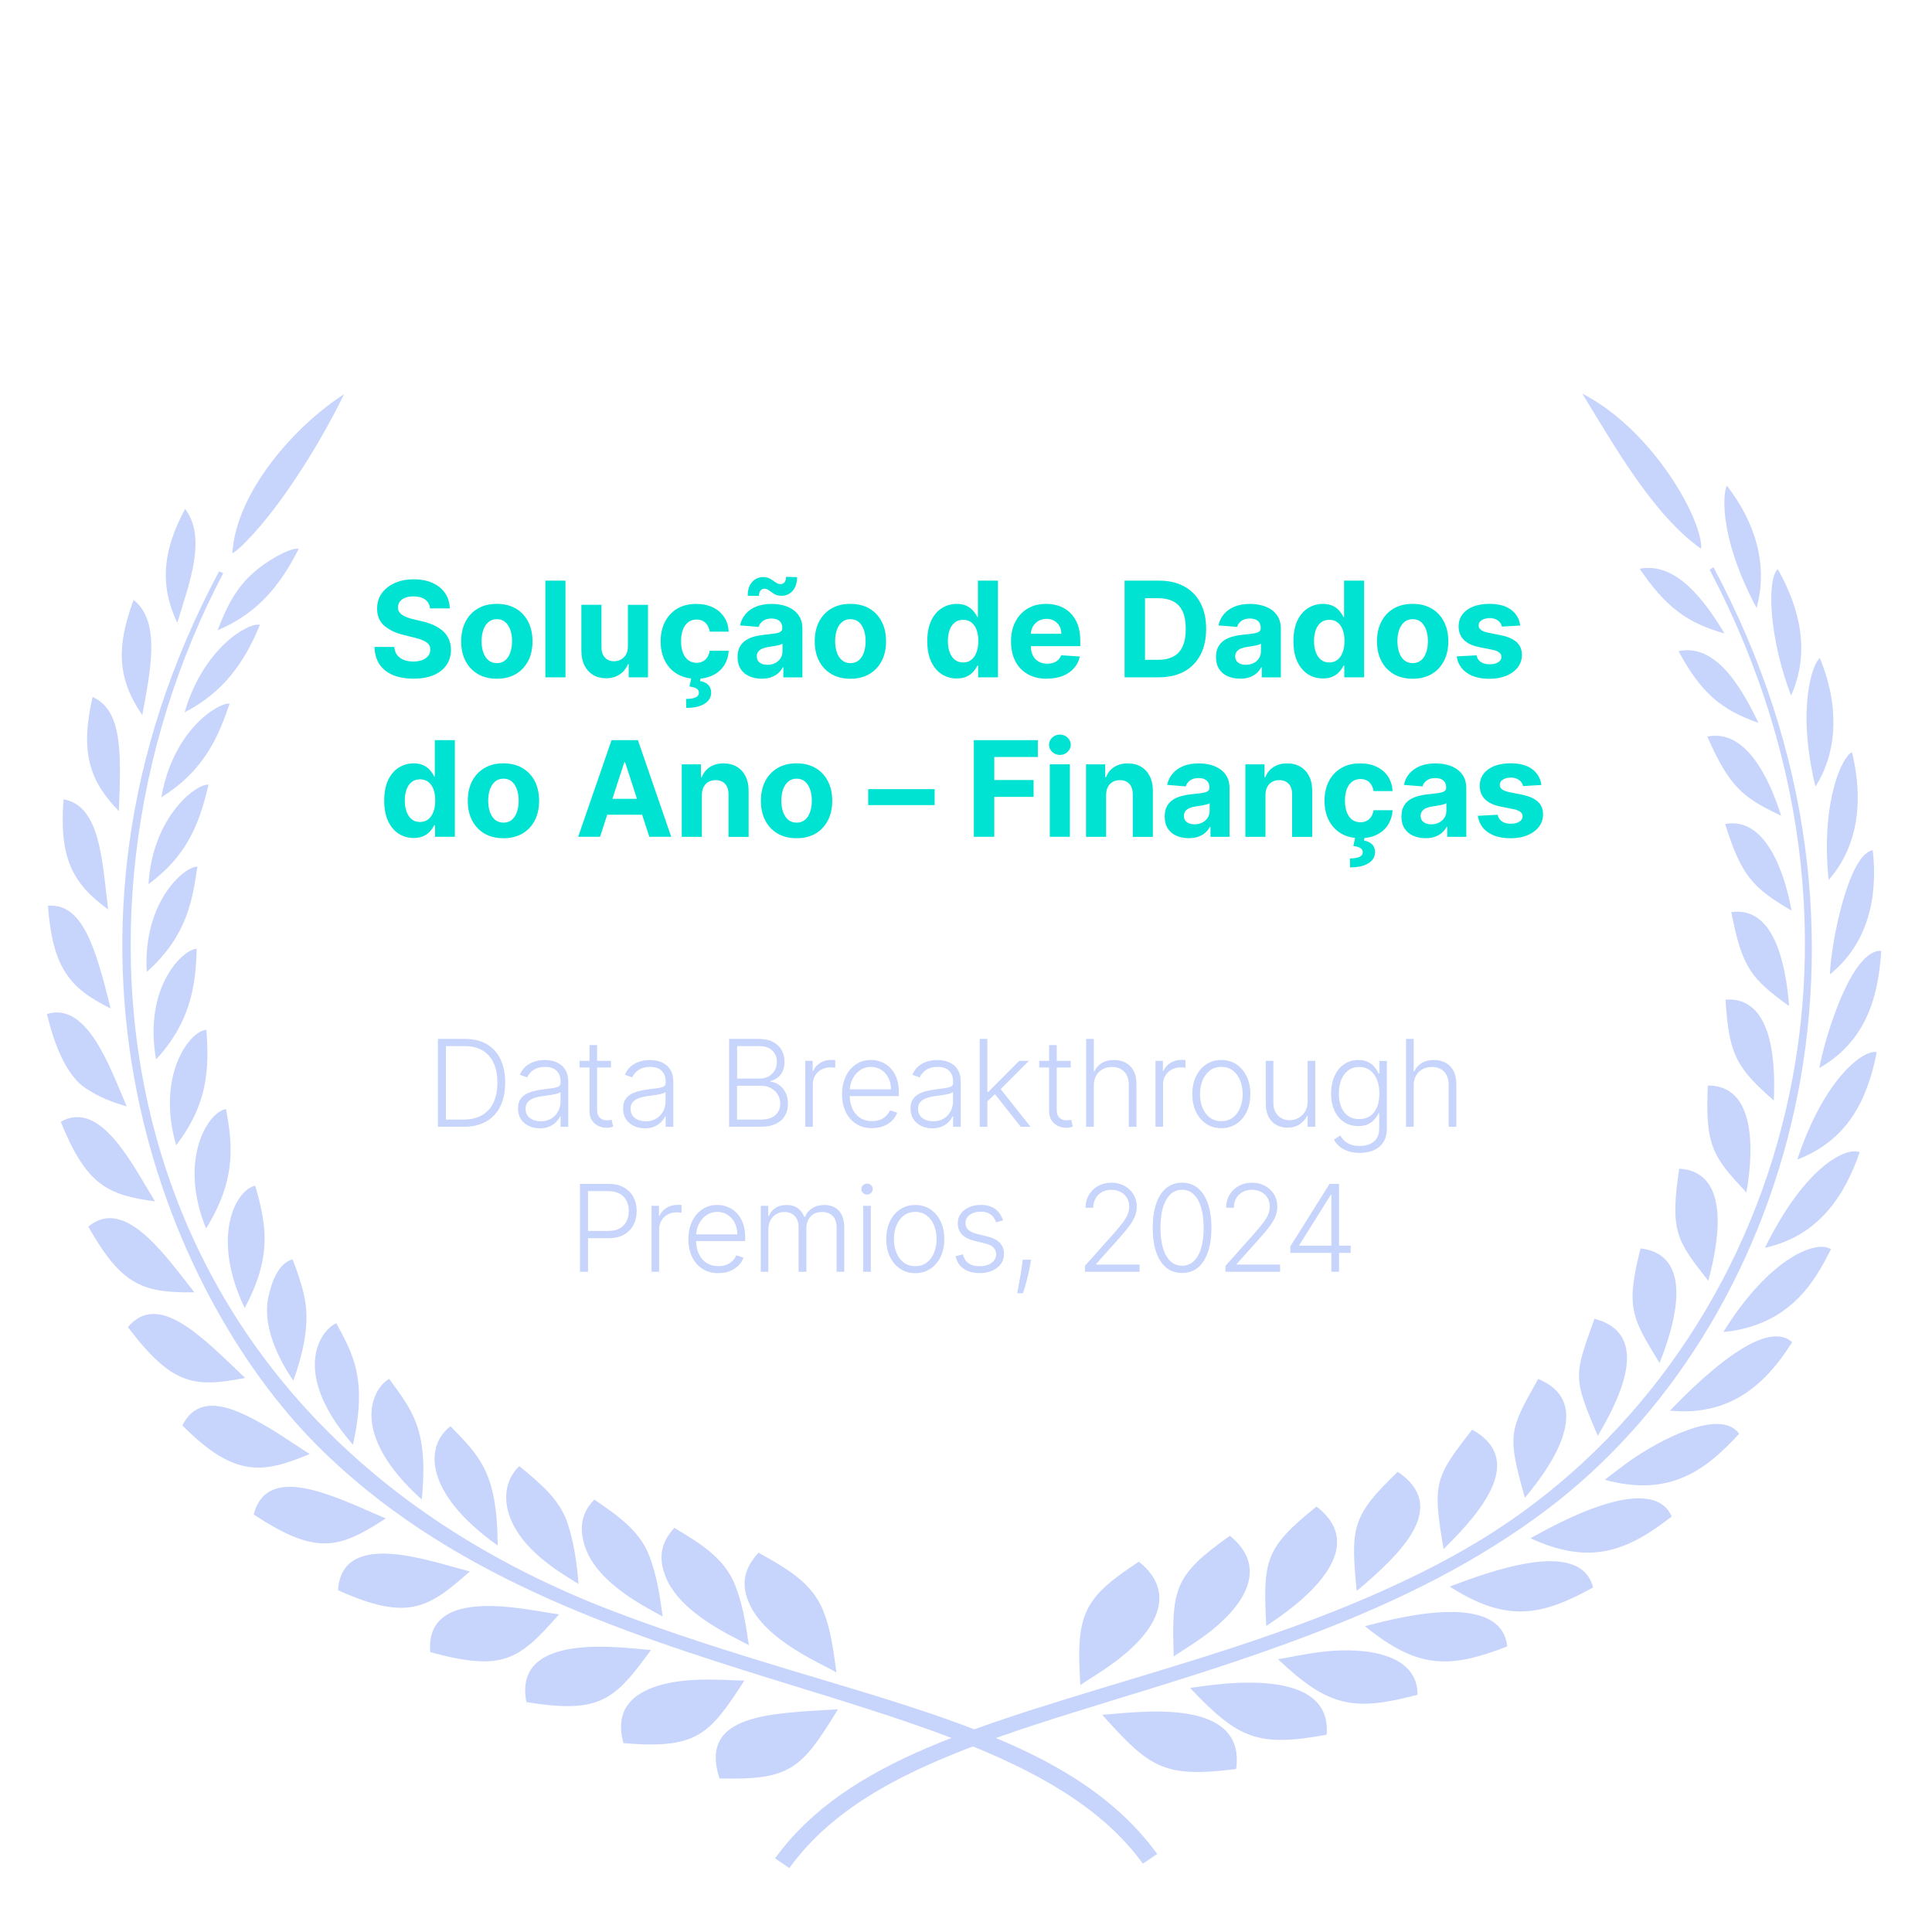 <?xml version="1.0" encoding="UTF-8"?>
<svg id="PTBR" xmlns="http://www.w3.org/2000/svg" viewBox="0 0 500 500">
  <defs>
    <style>
      .cls-1 {
        fill: #00e3d3;
      }

      .cls-2 {
        fill: #c7d4fc;
      }
    </style>
  </defs>
  <path class="cls-2" d="M159.12,417.14C27.38,367.07,10.64,237.88,57.78,148.33l-1.09-.45c-51.12,95.86-14.4,186.28,25.34,226.15,66.26,66.59,178.43,59.28,213.74,108.29l3.71-2.52c-25.37-34.83-78.78-39.3-140.37-62.66"/>
  <path class="cls-2" d="M216.48,432.84c-.9-6.51-1.54-11.23-3.41-15.93-2.83-7.1-8.99-10.79-16.78-15.07-3.39,3.79-4.69,7.56-2.55,12.76,4.12,10.06,19.64,16.27,22.75,18.24"/>
  <path class="cls-2" d="M183.17,419.82c4.52,3,8.99,4.99,10.64,5.98-.91-6.31-1.75-11.05-3.6-15.64-2.73-6.81-8.54-10.48-15.7-14.75-3.26,3.57-4.28,7.44-2.29,12.54,1.87,4.86,6.43,8.87,10.95,11.87"/>
  <path class="cls-2" d="M161.33,412.21c4.19,3.06,8.42,5.12,10.15,6.15-.76-6.14-1.66-10.92-3.35-15.46-2.45-6.6-7.87-10.4-14.32-14.81-3.24,3.31-4.08,7.22-2.37,12.31,1.59,4.72,5.7,8.78,9.9,11.81"/>
  <path class="cls-2" d="M140.21,403.39c3.79,3.17,7.73,5.41,9.51,6.54-.24-2.97-.55-5.7-.99-8.22-.45-2.51-1.01-4.88-1.72-7.14-2.03-6.43-6.96-10.47-12.6-15.12-4.91,4.42-5.71,14.34,5.81,23.95"/>
  <path class="cls-2" d="M128.8,399.98c-.1-19.1-4.78-23.14-12.21-30.87-6.51,4.9-7.2,17.05,12.21,30.87"/>
  <path class="cls-2" d="M109.16,388.08c1.74-18.06-2.32-22.83-8.45-31.24-4.62,2.71-10.31,14.39,8.45,31.24"/>
  <path class="cls-2" d="M91.34,373.89c3.84-17.21-.1-23.55-4.3-31.44-4.08,1.74-12.03,12.7,4.3,31.44"/>
  <path class="cls-2" d="M70.01,345.23c1.13,4.13,3.61,8.89,5.92,12.06,5.48-15.35,3.05-21.57,1.33-27.1-.64-1.98-1.14-3.16-1.54-4.28-3.83,1.03-5.59,6.31-6.36,10.23-.34,1.93-.32,3.99-.03,6.05.17,1.02.4,2.03.68,3.04"/>
  <path class="cls-2" d="M63.33,338.52c6.89-12.96,5.86-20.91,2.71-31.66-4.83.97-11.68,12.89-2.71,31.66"/>
  <path class="cls-2" d="M53.33,317.92c8.15-13.07,6.69-22.4,5.18-30.89-4.55.58-12.51,12.98-5.18,30.89"/>
  <path class="cls-2" d="M45.59,296.39c8.24-10.74,8.57-19.87,7.82-29.86-4.32.22-13.05,11.8-7.82,29.86"/>
  <path class="cls-2" d="M50.89,245.55c-3.11-.07-13.88,9.41-10.5,28.63,8.56-9.22,10.33-18.58,10.5-28.63"/>
  <path class="cls-2" d="M37.98,251.55c10.72-9.61,11.82-18.99,13.11-27.24-3.08-.28-14.17,8.84-13.11,27.24"/>
  <path class="cls-2" d="M53.96,203.08c-2.96-.44-14.51,8.15-15.52,25.74,9.7-7.21,13.05-15.07,15.52-25.74"/>
  <path class="cls-2" d="M59.42,182.12c-2.6-.49-14.62,6.6-17.65,24.19,11.32-7,14.88-16.11,17.65-24.19"/>
  <path class="cls-2" d="M67.27,161.69c-3.14-.65-14.78,6.26-19.48,22.65,10.04-5.17,15.49-12.91,19.48-22.65"/>
  <path class="cls-2" d="M77.31,142.03c-.54-.11-1.38.04-2.39.4-1.01.36-2.19.93-3.43,1.63-9.02,5.16-11.91,10.78-15.21,19.08,10.49-4.48,16.24-11.64,21.03-21.11"/>
  <path class="cls-2" d="M65.78,137.93c8.76-9.7,17.9-24.84,23.26-35.91-12.79,8.26-27.93,25.29-28.91,41.18.58-.29,1.38-.96,2.37-1.87.97-.92,2.09-2.09,3.28-3.4"/>
  <path class="cls-2" d="M186.2,460.25c18.48.52,21.31-2.59,30.66-17.89-17.44,1.07-36.11,1.15-30.66,17.89"/>
  <path class="cls-2" d="M192.64,434.93c-2.83.09-13.09-1.1-21.15,1-8.17,2.15-12.47,6.84-10.13,15.2,18.95,1.54,22.13-2,31.28-16.2"/>
  <path class="cls-2" d="M168.48,427c-5.41-.17-36.04-5.56-32.24,13.51,19.08,3.05,22.7-.42,32.24-13.51"/>
  <path class="cls-2" d="M144.66,417.81c-3.3-.42-13.49-2.65-20.74-2.09-7.9.48-13.24,3.71-12.57,11.85,18.8,5.1,22.88,2.11,33.31-9.75"/>
  <path class="cls-2" d="M121.59,406.68c-9.69-2.36-33.03-11.33-34.12,4.86,18.03,8.13,23.4,4.7,34.12-4.86"/>
  <path class="cls-2" d="M99.83,392.98c-12.38-5.25-30.57-14.9-34.17-1.04,16.4,10.89,22.3,8.71,34.17,1.04"/>
  <path class="cls-2" d="M80.17,376.3c-1-.64-2.43-1.52-4.03-2.62-.81-.54-1.68-1.11-2.61-1.69-.93-.58-1.86-1.22-2.85-1.82-8.8-5.28-18.77-10.57-23.49-1.27,13.7,13.79,20.95,12.36,32.97,7.4"/>
  <path class="cls-2" d="M63.45,356.61c-10.97-10.39-22.4-22.64-30.35-13.15,11.41,15.02,17.01,15.74,30.35,13.15"/>
  <path class="cls-2" d="M50.29,334.45c-7.69-9.79-18.13-24.9-27.43-16.98,8.63,15.17,13.98,17.15,27.43,16.98"/>
  <path class="cls-2" d="M40.11,310.91c-6.11-9.99-14.16-26.38-24.38-20.6,6.61,16.42,12.17,18.98,24.38,20.6"/>
  <path class="cls-2" d="M18.75,278.32c.52.69,1.05,1.33,1.63,1.88.58.56,1.18,1.04,1.8,1.45,3.69,2.39,6.45,3.43,10.6,4.68-4.39-10.24-10.21-27.14-20.63-23.9,1.02,4.12,1.98,7.33,3.76,11.16.82,1.75,1.8,3.36,2.83,4.74"/>
  <path class="cls-2" d="M28.64,261c-3.97-16.02-7.3-27.25-16.23-26.6,1.22,16.03,5.49,21.28,16.23,26.6"/>
  <path class="cls-2" d="M27.99,235.37c-1.54-12.39-1.96-26.87-11.55-28.5-1.09,14.88,2.01,21.56,11.55,28.5"/>
  <path class="cls-2" d="M30.77,209.92c.5-14.23,1.18-26.01-6.81-29.55-3.32,14.52-.68,21.88,6.81,29.55"/>
  <path class="cls-2" d="M36.82,185.07c2.24-12,4.74-24.3-2.25-29.82-4.37,11.93-4.42,20.06,2.25,29.82"/>
  <path class="cls-2" d="M45.88,161.18c3.23-10.59,7.63-22.05,2.03-29.47-5.42,10.06-6.94,19.18-2.03,29.47"/>
  <path class="cls-2" d="M341.21,422.26c21.19-8.22,41.11-17.99,59.19-31.63,61.95-46.8,94.41-147.85,43.03-243.85l-.97.67c53.35,101.72,14.51,208.65-62.76,253.16-12.94,7.47-26.46,13.4-39.76,18.45-13.31,5.05-26.45,9.21-38.94,13.03-47.1,14.37-81.64,23.1-100.43,48.85l3.71,2.52c23.54-32.62,77.39-38.16,136.94-61.21"/>
  <path class="cls-2" d="M285.23,443.77c12.29,13.66,15.75,16.43,34.68,14.05,2.76-19.58-27.84-14.29-34.68-14.05"/>
  <path class="cls-2" d="M308,436.84c12.58,13.32,17.64,15.31,35.32,12.11,1.72-19.23-32.7-12.32-35.32-12.11"/>
  <path class="cls-2" d="M342.84,427.41c-5.35.6-10.04,1.7-12.08,2,13.1,12.45,19.67,13.54,36.09,9.19.09-10.47-13.12-12.36-24.01-11.19"/>
  <path class="cls-2" d="M353.26,420.86c13.89,11.31,22.05,10.91,36.8,5.24-1.61-15.57-32.59-6.24-36.8-5.24"/>
  <path class="cls-2" d="M375.18,410.6c14.99,9.62,24.05,7.42,37.11.24-3.26-12.96-26.77-4.11-37.11-.24"/>
  <path class="cls-2" d="M396.08,398.1c15.61,7.17,25.14,3.26,36.57-5.64-5.44-12.16-31.46,2.84-36.57,5.64"/>
  <path class="cls-2" d="M421.83,378.05c-.9.64-1.75,1.28-2.54,1.89-1.6,1.19-2.96,2.24-3.97,3.03,16.52,4.48,25.79-2.1,34.76-11.91-4.87-6.88-20.97,1.89-28.26,6.99"/>
  <path class="cls-2" d="M432.17,365.07c15.02,1.46,24.37-6.11,31.63-17.71-7.3-6.69-24.75,10.59-31.63,17.71"/>
  <path class="cls-2" d="M446,344.73c17.88-1.74,24.08-14.07,27.85-21.42-3.79-2.56-16.03,2.3-27.85,21.42"/>
  <path class="cls-2" d="M456.76,322.93c14.7-3.24,21.03-14.66,24.52-24.73-3.04-1.4-13.68,2.8-24.52,24.73"/>
  <path class="cls-2" d="M465.13,300.1c13.01-5.03,18.1-15.3,20.57-27.8-3.09-.79-13.36,6.16-20.57,27.8"/>
  <path class="cls-2" d="M470.83,276.41c11.48-6.59,15.22-17.23,16.03-30.33-7.58-.44-14.43,21.75-16.03,30.33"/>
  <path class="cls-2" d="M473.57,252.16c9.71-7.79,12.5-19.69,11.1-32.11-6.14.88-10.74,23.34-11.1,32.11"/>
  <path class="cls-2" d="M473.24,227.73c6.5-7.32,9.61-18.44,6.05-33.07-2.25.81-8.14,12.17-6.05,33.07"/>
  <path class="cls-2" d="M470.98,170.34c-1.77,1.09-6.1,12.71-1.15,33.22,4.93-7.57,6.88-19.39,1.15-33.22"/>
  <path class="cls-2" d="M463.53,180c4.94-11.04,2.45-22.24-3.44-32.71-2.91,2.73-2.24,17.94,3.44,32.71"/>
  <path class="cls-2" d="M454.6,157.36c3.09-11.36-.44-22.27-7.69-31.67-.79,1.12-2.62,12.24,7.69,31.67"/>
  <path class="cls-2" d="M440.26,142.04c.49-7.26-12.34-30.71-30.78-40.18,8.2,13.31,18.31,31.38,30.78,40.18"/>
  <path class="cls-2" d="M289.76,429.17c9.79-7.66,14.76-17.19,4.97-25.01-11.28,7.49-15.31,11.42-15.43,23.46-.03,2.55.12,5.3.28,8.49,1.42-1.1,5.82-3.53,10.19-6.94"/>
  <path class="cls-2" d="M313.67,421.85c9.42-7.58,14.01-16.82,4.61-24.39-14.23,10.19-15.12,13.32-14.51,31.21,1.51-1.11,5.75-3.5,9.91-6.82"/>
  <path class="cls-2" d="M340.7,389.9c-13.3,10.75-13.84,13.66-13,30.9,1.84-1.39,29.75-18.11,13-30.9"/>
  <path class="cls-2" d="M351.11,411.75c11.75-9.92,23.97-21.82,10.63-30.85-12.07,11.57-12.17,14.55-10.63,30.85"/>
  <path class="cls-2" d="M373.6,400.88c10.7-10.45,20.88-23.36,7.4-30.88-9.72,12.44-10.32,13.79-7.4,30.88"/>
  <path class="cls-2" d="M394.64,387.63c9.32-11.11,16.84-25.2,3.45-30.76-7.62,13.47-8.04,14.42-3.45,30.76"/>
  <path class="cls-2" d="M413.51,371.59c7.26-12.19,12.9-26.66-.86-30.3-5.3,14.83-5.67,15,.86,30.3"/>
  <path class="cls-2" d="M424.59,323.08c-3.99,15.45-2.16,18.06,4.9,29.67,4.95-12.37,8.25-28.07-4.9-29.67"/>
  <path class="cls-2" d="M442.11,331.47c3.29-12.2,5.14-28.26-7.53-29.02-2.42,16.22-.71,18.55,7.53,29.02"/>
  <path class="cls-2" d="M451.97,308.62c2.09-11.83,2.09-27.78-9.98-27.68-.73,15.89,1.43,18.51,9.98,27.68"/>
  <path class="cls-2" d="M459.06,284.82c.55-11.6-.92-26.99-12.49-26.11.86,14.64,3.1,17.77,12.49,26.11"/>
  <path class="cls-2" d="M448.06,236.05c2.83,14.52,5.18,17.24,14.97,24.32-.92-11.14-3.93-25.86-14.97-24.32"/>
  <path class="cls-2" d="M446.47,213.25c4.21,13.48,7.21,16.56,17.18,22.41-1.86-10.26-6.87-24.34-17.18-22.41"/>
  <path class="cls-2" d="M441.85,190.64c5.69,12.89,9.1,15.78,19.1,20.46-3.01-9.63-9.17-22.59-19.1-20.46"/>
  <path class="cls-2" d="M434.4,168.52c5.86,10.83,10.91,15.08,20.69,18.57-4.33-9.01-10.92-20.66-20.69-18.57"/>
  <path class="cls-2" d="M424.35,147.19c6.62,9.79,12.22,14.03,21.95,16.75-5.15-8.57-12.51-18.56-21.95-16.75"/>
  <g>
    <path class="cls-1" d="M111.3,157.47c-.1-.99-.52-1.75-1.26-2.3-.74-.55-1.75-.82-3.02-.82-.86,0-1.59.12-2.19.36-.59.24-1.05.57-1.36,1-.31.42-.47.9-.47,1.44-.02.45.08.84.29,1.17.21.33.49.62.86.86.37.24.79.45,1.27.62.48.18.99.32,1.54.45l2.25.54c1.09.24,2.09.57,3,.98s1.7.91,2.37,1.5c.67.59,1.19,1.29,1.56,2.1.37.81.56,1.73.57,2.77,0,1.53-.4,2.86-1.17,3.98-.77,1.12-1.88,1.99-3.32,2.6-1.45.62-3.19.92-5.22.92s-3.78-.31-5.27-.93c-1.5-.62-2.66-1.54-3.49-2.75-.83-1.22-1.27-2.73-1.31-4.53h5.12c.06.84.3,1.54.73,2.09.43.56,1,.98,1.72,1.26.72.28,1.54.42,2.45.42s1.68-.13,2.34-.39c.66-.26,1.18-.62,1.54-1.09.37-.46.55-1,.55-1.6,0-.56-.17-1.03-.49-1.42-.33-.38-.81-.71-1.44-.98s-1.4-.51-2.31-.73l-2.72-.68c-2.11-.51-3.77-1.32-5-2.41s-1.83-2.56-1.82-4.41c0-1.51.4-2.84,1.22-3.97s1.94-2.02,3.38-2.65c1.43-.64,3.06-.95,4.89-.95s3.48.32,4.87.95c1.39.63,2.47,1.52,3.24,2.65s1.17,2.44,1.2,3.93h-5.07Z"/>
    <path class="cls-1" d="M128.58,175.66c-1.9,0-3.54-.41-4.92-1.22-1.38-.81-2.44-1.94-3.19-3.4-.75-1.45-1.12-3.14-1.12-5.06s.37-3.63,1.12-5.09c.75-1.45,1.81-2.59,3.19-3.4,1.38-.81,3.02-1.21,4.92-1.21s3.54.41,4.92,1.21c1.38.81,2.44,1.94,3.19,3.4.75,1.45,1.12,3.15,1.12,5.09s-.37,3.61-1.12,5.06c-.75,1.45-1.81,2.59-3.19,3.4-1.38.81-3.02,1.22-4.92,1.22ZM128.6,171.62c.86,0,1.58-.25,2.16-.74.58-.49,1.02-1.17,1.31-2.02.3-.86.45-1.83.45-2.92s-.15-2.06-.45-2.92c-.3-.85-.74-1.53-1.31-2.03s-1.3-.75-2.16-.75-1.6.25-2.19.75c-.59.5-1.03,1.17-1.33,2.03-.3.86-.45,1.83-.45,2.92s.15,2.06.45,2.92c.3.85.74,1.53,1.33,2.02.59.49,1.32.74,2.19.74Z"/>
    <path class="cls-1" d="M146.34,150.27v25.02h-5.2v-25.02h5.2Z"/>
    <path class="cls-1" d="M162.5,167.3v-10.77h5.2v18.76h-5v-3.41h-.2c-.42,1.1-1.13,1.98-2.11,2.65-.98.67-2.18,1-3.58,1-1.25,0-2.36-.29-3.31-.86-.95-.57-1.7-1.38-2.23-2.43-.53-1.05-.8-2.31-.81-3.77v-11.95h5.2v11.02c0,1.11.3,1.98.89,2.63.59.64,1.37.96,2.36.96.63,0,1.21-.14,1.76-.43.54-.29.99-.72,1.33-1.29.34-.57.5-1.27.49-2.11Z"/>
    <path class="cls-1" d="M180.21,175.66c-1.92,0-3.57-.41-4.95-1.23-1.38-.82-2.44-1.96-3.18-3.41-.74-1.46-1.11-3.13-1.11-5.03s.37-3.61,1.12-5.06c.75-1.45,1.81-2.59,3.18-3.41,1.38-.82,3.01-1.23,4.91-1.23,1.64,0,3.07.3,4.3.89s2.2,1.43,2.92,2.5c.72,1.08,1.11,2.34,1.18,3.79h-4.91c-.14-.94-.5-1.69-1.09-2.27-.59-.57-1.36-.86-2.31-.86-.81,0-1.51.22-2.11.65-.6.44-1.07,1.07-1.4,1.9-.33.83-.5,1.84-.5,3.02s.16,2.21.49,3.05.8,1.48,1.4,1.92c.6.44,1.31.66,2.11.66.59,0,1.13-.12,1.61-.37s.87-.6,1.18-1.07c.31-.47.52-1.03.62-1.69h4.91c-.08,1.43-.47,2.69-1.17,3.78s-1.65,1.94-2.88,2.55-2.67.92-4.34.92ZM178.99,175.19h2.39l-.2,1.06c.84.13,1.52.44,2.06.94.53.5.8,1.17.81,2.03,0,1.21-.55,2.18-1.69,2.9s-2.72,1.08-4.76,1.08l-.05-2.32c1.03,0,1.83-.12,2.41-.37.58-.25.88-.63.91-1.15.02-.5-.17-.88-.57-1.14-.4-.26-1.02-.44-1.87-.55l.55-2.48Z"/>
    <path class="cls-1" d="M197.11,175.64c-1.2,0-2.26-.21-3.2-.63-.94-.42-1.68-1.04-2.22-1.87-.54-.83-.81-1.86-.81-3.1,0-1.04.19-1.92.57-2.63.38-.71.9-1.28,1.56-1.71.66-.43,1.41-.76,2.25-.98s1.73-.37,2.66-.46c1.09-.11,1.97-.22,2.64-.32.67-.1,1.15-.25,1.45-.46.3-.2.45-.5.45-.9v-.07c0-.77-.24-1.37-.73-1.8-.48-.42-1.17-.63-2.06-.63-.94,0-1.68.21-2.24.62-.55.41-.92.93-1.1,1.55l-4.81-.39c.24-1.14.72-2.13,1.44-2.96.72-.83,1.64-1.48,2.78-1.93,1.14-.45,2.45-.68,3.95-.68,1.04,0,2.04.12,3,.37s1.81.62,2.55,1.14c.75.51,1.33,1.17,1.77,1.97.43.8.65,1.76.65,2.88v12.65h-4.93v-2.6h-.15c-.3.59-.71,1.1-1.21,1.54-.5.44-1.11.79-1.82,1.04-.71.25-1.53.37-2.46.37ZM196.41,154.22l-2.9-.04c0-1.56.38-2.75,1.15-3.58.77-.83,1.71-1.25,2.82-1.26.57,0,1.06.09,1.47.27.41.18.78.4,1.11.64.33.24.64.46.95.64.3.18.63.28.98.28.47,0,.83-.19,1.08-.53.25-.35.37-.8.37-1.36l2.85.09c-.02,1.54-.41,2.73-1.17,3.56-.77.83-1.7,1.26-2.8,1.26-.61,0-1.12-.09-1.53-.27-.41-.18-.77-.4-1.08-.64s-.61-.45-.9-.64-.62-.28-.99-.28c-.42,0-.76.17-1.02.5-.26.33-.38.79-.38,1.36ZM198.6,172.05c.76,0,1.44-.15,2.03-.46.59-.3,1.05-.72,1.38-1.24.33-.52.5-1.11.5-1.77v-1.99c-.16.11-.38.2-.67.29-.28.09-.6.16-.95.23-.35.07-.7.13-1.05.18-.35.05-.67.1-.95.14-.61.09-1.14.23-1.6.43s-.81.46-1.06.79-.38.74-.38,1.23c0,.71.26,1.25.78,1.62.52.37,1.17.56,1.97.56Z"/>
    <path class="cls-1" d="M220.08,175.66c-1.9,0-3.54-.41-4.92-1.22-1.38-.81-2.44-1.94-3.19-3.4-.75-1.45-1.12-3.14-1.12-5.06s.37-3.63,1.12-5.09c.75-1.45,1.81-2.59,3.19-3.4,1.38-.81,3.02-1.21,4.92-1.21s3.54.41,4.92,1.21c1.38.81,2.44,1.94,3.19,3.4.75,1.45,1.12,3.15,1.12,5.09s-.37,3.61-1.12,5.06c-.75,1.45-1.81,2.59-3.19,3.4-1.38.81-3.02,1.22-4.92,1.22ZM220.1,171.62c.86,0,1.58-.25,2.16-.74.58-.49,1.02-1.17,1.31-2.02.3-.86.45-1.83.45-2.92s-.15-2.06-.45-2.92c-.3-.85-.74-1.53-1.31-2.03s-1.3-.75-2.16-.75-1.6.25-2.19.75c-.59.5-1.03,1.17-1.33,2.03-.3.86-.45,1.83-.45,2.92s.15,2.06.45,2.92c.3.85.74,1.53,1.33,2.02.59.49,1.32.74,2.19.74Z"/>
    <path class="cls-1" d="M247.6,175.59c-1.43,0-2.71-.37-3.87-1.1-1.15-.74-2.06-1.82-2.74-3.26s-1.01-3.2-1.01-5.29.35-3.94,1.04-5.37c.69-1.43,1.61-2.5,2.77-3.21,1.15-.71,2.42-1.07,3.79-1.07,1.05,0,1.93.18,2.63.53.71.35,1.27.79,1.71,1.32.43.53.77,1.04,1,1.54h.16v-9.41h5.19v25.02h-5.13v-3h-.22c-.24.52-.59,1.04-1.03,1.54-.44.51-1.02.93-1.72,1.26-.7.33-1.56.5-2.57.5ZM249.25,171.45c.84,0,1.55-.23,2.13-.69.58-.46,1.03-1.11,1.34-1.94.31-.83.47-1.8.47-2.92s-.15-2.08-.46-2.91-.76-1.46-1.34-1.91-1.3-.67-2.14-.67-1.58.23-2.16.7c-.59.46-1.03,1.11-1.33,1.93-.3.82-.45,1.78-.45,2.86s.15,2.05.46,2.89.75,1.49,1.33,1.95c.58.47,1.3.7,2.16.7Z"/>
    <path class="cls-1" d="M270.96,175.66c-1.93,0-3.59-.39-4.98-1.18-1.39-.79-2.46-1.9-3.21-3.35-.75-1.45-1.12-3.16-1.12-5.14s.37-3.62,1.12-5.08c.75-1.46,1.8-2.59,3.17-3.41s2.97-1.22,4.81-1.22c1.24,0,2.39.2,3.46.59,1.07.39,2.01.99,2.81,1.78.8.79,1.43,1.78,1.88,2.97.45,1.19.67,2.59.67,4.18v1.43h-15.84v-3.22h10.94c0-.75-.16-1.41-.49-1.99-.33-.58-.78-1.03-1.35-1.36-.57-.33-1.24-.5-2-.5s-1.49.18-2.1.54c-.61.36-1.08.85-1.42,1.45-.34.61-.52,1.28-.52,2.02v3.07c0,.93.17,1.73.52,2.41s.84,1.2,1.47,1.56c.64.37,1.39.55,2.26.55.58,0,1.11-.08,1.59-.25.48-.16.89-.41,1.23-.73.34-.33.6-.72.78-1.2l4.81.32c-.24,1.16-.74,2.16-1.5,3.02-.75.86-1.72,1.53-2.91,2s-2.55.71-4.1.71Z"/>
    <path class="cls-1" d="M299.91,175.29h-8.87v-25.02h8.94c2.52,0,4.68.5,6.5,1.5,1.82,1,3.21,2.43,4.2,4.29.98,1.86,1.47,4.1,1.47,6.69s-.49,4.84-1.47,6.72-2.39,3.31-4.21,4.31c-1.83,1-4.01,1.5-6.55,1.5ZM296.33,170.76h3.36c1.56,0,2.88-.28,3.95-.84,1.07-.56,1.88-1.42,2.42-2.6.54-1.18.81-2.7.81-4.56s-.27-3.36-.81-4.53c-.54-1.17-1.35-2.04-2.41-2.59s-2.38-.83-3.95-.83h-3.37v15.95Z"/>
    <path class="cls-1" d="M320.93,175.64c-1.2,0-2.26-.21-3.2-.63-.94-.42-1.68-1.04-2.22-1.87-.54-.83-.81-1.86-.81-3.1,0-1.04.19-1.92.57-2.63.38-.71.9-1.28,1.56-1.71.66-.43,1.41-.76,2.25-.98s1.73-.37,2.66-.46c1.09-.11,1.97-.22,2.64-.32.67-.1,1.15-.25,1.45-.46.3-.2.45-.5.45-.9v-.07c0-.77-.24-1.37-.73-1.8-.48-.42-1.17-.63-2.06-.63-.94,0-1.68.21-2.24.62-.55.41-.92.93-1.1,1.55l-4.81-.39c.24-1.14.72-2.13,1.44-2.96.72-.83,1.64-1.48,2.78-1.93,1.14-.45,2.45-.68,3.95-.68,1.04,0,2.04.12,3,.37s1.81.62,2.55,1.14c.75.51,1.33,1.17,1.77,1.97.43.8.65,1.76.65,2.88v12.65h-4.93v-2.6h-.15c-.3.59-.71,1.1-1.21,1.54-.5.44-1.11.79-1.82,1.04-.71.25-1.53.37-2.46.37ZM322.42,172.05c.76,0,1.44-.15,2.03-.46.59-.3,1.05-.72,1.38-1.24.33-.52.5-1.11.5-1.77v-1.99c-.16.11-.38.2-.67.29-.28.09-.6.16-.95.23-.35.07-.7.13-1.05.18-.35.05-.67.1-.95.14-.61.09-1.14.23-1.6.43s-.81.46-1.06.79-.38.74-.38,1.23c0,.71.26,1.25.78,1.62.52.37,1.17.56,1.97.56Z"/>
    <path class="cls-1" d="M342.36,175.59c-1.43,0-2.71-.37-3.87-1.1-1.15-.74-2.06-1.82-2.74-3.26s-1.01-3.2-1.01-5.29.35-3.94,1.04-5.37c.69-1.43,1.61-2.5,2.77-3.21,1.15-.71,2.42-1.07,3.79-1.07,1.05,0,1.93.18,2.63.53.71.35,1.27.79,1.71,1.32.43.53.77,1.04,1,1.54h.16v-9.41h5.19v25.02h-5.13v-3h-.22c-.24.52-.59,1.04-1.03,1.54-.44.51-1.02.93-1.72,1.26-.7.33-1.56.5-2.57.5ZM344.01,171.45c.84,0,1.55-.23,2.13-.69.58-.46,1.03-1.11,1.34-1.94.31-.83.47-1.8.47-2.92s-.15-2.08-.46-2.91-.76-1.46-1.34-1.91-1.3-.67-2.14-.67-1.58.23-2.16.7c-.59.46-1.03,1.11-1.33,1.93-.3.82-.45,1.78-.45,2.86s.15,2.05.46,2.89.75,1.49,1.33,1.95c.58.47,1.3.7,2.16.7Z"/>
    <path class="cls-1" d="M365.59,175.66c-1.9,0-3.54-.41-4.92-1.22-1.38-.81-2.44-1.94-3.19-3.4-.75-1.45-1.12-3.14-1.12-5.06s.37-3.63,1.12-5.09c.75-1.45,1.81-2.59,3.19-3.4,1.38-.81,3.02-1.21,4.92-1.21s3.54.41,4.92,1.21c1.38.81,2.44,1.94,3.19,3.4.75,1.45,1.12,3.15,1.12,5.09s-.37,3.61-1.12,5.06c-.75,1.45-1.81,2.59-3.19,3.4-1.38.81-3.02,1.22-4.92,1.22ZM365.62,171.62c.86,0,1.58-.25,2.16-.74.58-.49,1.02-1.17,1.31-2.02.3-.86.45-1.83.45-2.92s-.15-2.06-.45-2.92c-.3-.85-.74-1.53-1.31-2.03s-1.3-.75-2.16-.75-1.6.25-2.19.75c-.59.5-1.03,1.17-1.33,2.03-.3.86-.45,1.83-.45,2.92s.15,2.06.45,2.92c.3.85.74,1.53,1.33,2.02.59.49,1.32.74,2.19.74Z"/>
    <path class="cls-1" d="M393.45,161.88l-4.76.29c-.08-.41-.26-.78-.53-1.11-.27-.33-.62-.59-1.06-.79-.44-.2-.95-.3-1.56-.3-.81,0-1.49.17-2.04.51s-.83.79-.83,1.35c0,.45.18.83.54,1.14.36.31.97.56,1.84.75l3.4.68c1.82.38,3.18.98,4.08,1.81.9.83,1.34,1.92,1.34,3.27,0,1.23-.36,2.31-1.08,3.24-.72.93-1.71,1.65-2.96,2.17-1.25.52-2.69.78-4.32.78-2.48,0-4.46-.52-5.93-1.56s-2.33-2.45-2.58-4.24l5.12-.27c.16.76.53,1.33,1.12,1.73.59.39,1.36.59,2.28.59s1.65-.18,2.21-.53c.56-.35.84-.81.85-1.37,0-.47-.21-.86-.6-1.17-.39-.3-.99-.54-1.81-.7l-3.25-.65c-1.83-.37-3.19-1-4.09-1.91-.89-.9-1.34-2.06-1.34-3.46,0-1.21.33-2.24.98-3.12.66-.87,1.58-1.54,2.77-2.02,1.19-.47,2.59-.71,4.2-.71,2.37,0,4.24.5,5.6,1.5,1.36,1,2.16,2.37,2.39,4.09Z"/>
    <path class="cls-1" d="M107.05,216.87c-1.43,0-2.71-.37-3.87-1.11s-2.06-1.82-2.74-3.26c-.67-1.44-1.01-3.2-1.01-5.29s.35-3.94,1.04-5.37c.69-1.43,1.61-2.5,2.77-3.21s2.42-1.07,3.79-1.07c1.05,0,1.93.18,2.63.53.71.35,1.27.79,1.71,1.32.43.53.77,1.04,1,1.55h.16v-9.41h5.19v25.01h-5.13v-3h-.22c-.24.52-.59,1.04-1.03,1.55-.44.51-1.02.93-1.72,1.26-.7.33-1.56.5-2.57.5ZM108.7,212.73c.84,0,1.55-.23,2.13-.69.58-.46,1.03-1.11,1.34-1.94.31-.83.47-1.8.47-2.92s-.15-2.08-.46-2.91-.76-1.46-1.34-1.91c-.59-.45-1.3-.67-2.14-.67s-1.58.23-2.16.7c-.59.46-1.03,1.11-1.33,1.93-.3.82-.45,1.78-.45,2.86s.15,2.05.46,2.89c.31.83.75,1.49,1.33,1.96.58.47,1.3.7,2.16.7Z"/>
    <path class="cls-1" d="M130.29,216.93c-1.9,0-3.54-.4-4.92-1.21-1.38-.81-2.44-1.94-3.19-3.4-.75-1.45-1.12-3.14-1.12-5.06s.37-3.63,1.12-5.09c.75-1.45,1.81-2.58,3.19-3.4,1.38-.81,3.02-1.22,4.92-1.22s3.54.41,4.92,1.22c1.38.81,2.44,1.94,3.19,3.4.75,1.45,1.12,3.15,1.12,5.09s-.37,3.61-1.12,5.06c-.75,1.45-1.81,2.58-3.19,3.4-1.38.81-3.02,1.21-4.92,1.21ZM130.31,212.9c.86,0,1.58-.25,2.16-.74.58-.49,1.02-1.17,1.31-2.02.3-.85.45-1.83.45-2.92s-.15-2.06-.45-2.92c-.3-.86-.74-1.53-1.31-2.03-.58-.5-1.3-.75-2.16-.75s-1.6.25-2.19.75c-.59.5-1.03,1.17-1.33,2.03-.3.85-.45,1.83-.45,2.92s.15,2.06.45,2.92c.3.86.74,1.53,1.33,2.02.59.49,1.32.74,2.19.74Z"/>
    <path class="cls-1" d="M155.3,216.56h-5.67l8.64-25.01h6.82l8.62,25.01h-5.67l-6.27-19.3h-.2l-6.28,19.3ZM154.95,206.73h13.39v4.13h-13.39v-4.13Z"/>
    <path class="cls-1" d="M181.64,205.72v10.85h-5.2v-18.76h4.96v3.31h.22c.42-1.09,1.11-1.96,2.09-2.6.98-.64,2.16-.96,3.55-.96,1.3,0,2.44.29,3.41.86.97.57,1.72,1.38,2.26,2.44.54,1.05.81,2.31.81,3.77v11.95h-5.2v-11.02c0-1.15-.29-2.05-.88-2.69-.59-.65-1.41-.97-2.46-.97-.7,0-1.32.15-1.85.45-.53.3-.95.74-1.25,1.31-.3.57-.45,1.26-.46,2.07Z"/>
    <path class="cls-1" d="M206.15,216.93c-1.9,0-3.54-.4-4.92-1.21-1.38-.81-2.44-1.94-3.19-3.4-.75-1.45-1.12-3.14-1.12-5.06s.37-3.63,1.12-5.09c.75-1.45,1.81-2.58,3.19-3.4,1.38-.81,3.02-1.22,4.92-1.22s3.54.41,4.92,1.22c1.38.81,2.44,1.94,3.19,3.4.75,1.45,1.12,3.15,1.12,5.09s-.37,3.61-1.12,5.06c-.75,1.45-1.81,2.58-3.19,3.4-1.38.81-3.02,1.21-4.92,1.21ZM206.18,212.9c.86,0,1.58-.25,2.16-.74.58-.49,1.02-1.17,1.31-2.02.3-.85.45-1.83.45-2.92s-.15-2.06-.45-2.92c-.3-.86-.74-1.53-1.31-2.03-.58-.5-1.3-.75-2.16-.75s-1.6.25-2.19.75c-.59.5-1.03,1.17-1.33,2.03-.3.85-.45,1.83-.45,2.92s.15,2.06.45,2.92c.3.86.74,1.53,1.33,2.02.59.49,1.32.74,2.19.74Z"/>
    <path class="cls-1" d="M241.88,204.23v4.13h-17.2v-4.13h17.2Z"/>
    <path class="cls-1" d="M252.03,216.56v-25.01h16.56v4.36h-11.27v5.96h10.17v4.36h-10.17v10.33h-5.29Z"/>
    <path class="cls-1" d="M274.3,195.38c-.77,0-1.44-.26-1.99-.78-.55-.52-.82-1.14-.82-1.86s.28-1.33.82-1.85c.55-.52,1.21-.78,1.99-.78s1.44.26,1.98.78c.55.52.83,1.13.83,1.85s-.28,1.35-.83,1.86c-.55.52-1.21.78-1.98.78ZM271.69,216.56v-18.76h5.2v18.76h-5.2Z"/>
    <path class="cls-1" d="M286.26,205.72v10.85h-5.2v-18.76h4.96v3.31h.22c.42-1.09,1.11-1.96,2.09-2.6.98-.64,2.16-.96,3.55-.96,1.3,0,2.44.29,3.41.86.97.57,1.72,1.38,2.26,2.44.54,1.05.81,2.31.81,3.77v11.95h-5.2v-11.02c0-1.15-.29-2.05-.88-2.69-.59-.65-1.41-.97-2.46-.97-.7,0-1.32.15-1.85.45-.53.3-.95.74-1.25,1.31-.3.57-.45,1.26-.46,2.07Z"/>
    <path class="cls-1" d="M307.65,216.92c-1.2,0-2.26-.21-3.2-.63-.94-.42-1.68-1.04-2.22-1.87-.54-.83-.81-1.86-.81-3.1,0-1.04.19-1.92.57-2.63.38-.71.9-1.28,1.56-1.71.66-.43,1.41-.76,2.25-.98s1.73-.38,2.66-.46c1.09-.11,1.97-.22,2.64-.32s1.15-.25,1.45-.46c.3-.2.45-.5.45-.9v-.07c0-.77-.24-1.37-.73-1.79-.48-.42-1.17-.64-2.06-.64-.94,0-1.68.21-2.24.62s-.92.93-1.1,1.54l-4.81-.39c.24-1.14.72-2.13,1.44-2.96s1.64-1.48,2.78-1.93c1.14-.45,2.45-.68,3.95-.68,1.04,0,2.04.12,3,.37s1.81.62,2.55,1.14,1.33,1.17,1.77,1.97.65,1.76.65,2.88v12.65h-4.93v-2.6h-.15c-.3.59-.71,1.1-1.21,1.54-.5.44-1.11.79-1.82,1.04-.71.25-1.53.37-2.46.37ZM309.14,213.33c.76,0,1.44-.15,2.03-.46.59-.31,1.05-.72,1.38-1.24.33-.52.5-1.11.5-1.77v-1.99c-.16.11-.38.2-.67.29-.28.08-.6.16-.95.23-.35.07-.7.13-1.05.18-.35.05-.67.1-.95.14-.61.09-1.14.23-1.6.43s-.81.46-1.06.79c-.25.33-.38.74-.38,1.23,0,.71.26,1.25.78,1.62.52.37,1.17.56,1.97.56Z"/>
    <path class="cls-1" d="M327.5,205.72v10.85h-5.2v-18.76h4.96v3.31h.22c.42-1.09,1.11-1.96,2.09-2.6.98-.64,2.16-.96,3.55-.96,1.3,0,2.44.29,3.41.86.97.57,1.72,1.38,2.26,2.44.54,1.05.81,2.31.81,3.77v11.95h-5.2v-11.02c0-1.15-.29-2.05-.88-2.69-.59-.65-1.41-.97-2.46-.97-.7,0-1.32.15-1.85.45-.53.3-.95.74-1.25,1.31-.3.57-.45,1.26-.46,2.07Z"/>
    <path class="cls-1" d="M352.02,216.93c-1.92,0-3.57-.41-4.95-1.23-1.38-.82-2.44-1.96-3.18-3.41-.74-1.46-1.11-3.14-1.11-5.03s.37-3.61,1.12-5.06,1.81-2.59,3.18-3.41c1.38-.82,3.01-1.23,4.91-1.23,1.64,0,3.07.3,4.3.89,1.23.59,2.2,1.43,2.92,2.5.72,1.07,1.11,2.34,1.18,3.79h-4.91c-.14-.94-.5-1.69-1.09-2.27-.59-.57-1.36-.86-2.31-.86-.81,0-1.51.22-2.11.65-.6.44-1.07,1.07-1.4,1.9-.33.83-.5,1.84-.5,3.02s.16,2.22.49,3.05c.33.84.8,1.48,1.4,1.92s1.31.66,2.11.66c.59,0,1.13-.12,1.61-.37s.87-.6,1.18-1.07c.31-.47.52-1.03.62-1.69h4.91c-.08,1.43-.47,2.69-1.17,3.78-.7,1.09-1.65,1.94-2.88,2.55-1.22.61-2.67.92-4.34.92ZM350.8,216.47h2.39l-.2,1.06c.84.13,1.52.44,2.06.94.53.5.8,1.17.81,2.03,0,1.21-.55,2.18-1.69,2.9s-2.72,1.08-4.76,1.08l-.05-2.32c1.03,0,1.83-.12,2.41-.37.58-.25.88-.63.91-1.15.02-.5-.17-.88-.57-1.14-.4-.26-1.02-.44-1.87-.55l.55-2.48Z"/>
    <path class="cls-1" d="M368.92,216.92c-1.2,0-2.26-.21-3.2-.63-.94-.42-1.68-1.04-2.22-1.87-.54-.83-.81-1.86-.81-3.1,0-1.04.19-1.92.57-2.63.38-.71.9-1.28,1.56-1.71.66-.43,1.41-.76,2.25-.98s1.73-.38,2.66-.46c1.09-.11,1.97-.22,2.64-.32s1.15-.25,1.45-.46c.3-.2.45-.5.45-.9v-.07c0-.77-.24-1.37-.73-1.79-.48-.42-1.17-.64-2.06-.64-.94,0-1.68.21-2.24.62s-.92.93-1.1,1.54l-4.81-.39c.24-1.14.72-2.13,1.44-2.96s1.64-1.48,2.78-1.93c1.14-.45,2.45-.68,3.95-.68,1.04,0,2.04.12,3,.37s1.81.62,2.55,1.14,1.33,1.17,1.77,1.97.65,1.76.65,2.88v12.65h-4.93v-2.6h-.15c-.3.59-.71,1.1-1.21,1.54-.5.44-1.11.79-1.82,1.04-.71.25-1.53.37-2.46.37ZM370.41,213.33c.76,0,1.44-.15,2.03-.46.59-.31,1.05-.72,1.38-1.24.33-.52.5-1.11.5-1.77v-1.99c-.16.11-.38.2-.67.29-.28.08-.6.16-.95.23-.35.07-.7.13-1.05.18-.35.05-.67.1-.95.14-.61.09-1.14.23-1.6.43s-.81.46-1.06.79c-.25.33-.38.74-.38,1.23,0,.71.26,1.25.78,1.62.52.37,1.17.56,1.97.56Z"/>
    <path class="cls-1" d="M398.92,203.15l-4.76.29c-.08-.41-.26-.78-.53-1.11s-.62-.59-1.06-.79c-.44-.2-.95-.3-1.56-.3-.81,0-1.49.17-2.04.51s-.83.79-.83,1.35c0,.45.18.83.54,1.14.36.31.97.56,1.84.75l3.4.68c1.82.38,3.18.98,4.08,1.81.9.83,1.34,1.92,1.34,3.27,0,1.23-.36,2.31-1.08,3.24-.72.93-1.71,1.65-2.96,2.17-1.25.52-2.69.78-4.32.78-2.48,0-4.46-.52-5.93-1.56s-2.33-2.45-2.58-4.25l5.12-.27c.16.76.53,1.33,1.12,1.73.59.4,1.36.59,2.28.59s1.65-.18,2.21-.53c.56-.35.84-.81.85-1.38,0-.47-.21-.86-.6-1.17s-.99-.54-1.81-.7l-3.25-.65c-1.83-.37-3.19-1-4.09-1.91-.89-.9-1.34-2.06-1.34-3.46,0-1.21.33-2.24.98-3.11.66-.87,1.58-1.54,2.77-2.02,1.19-.47,2.59-.71,4.2-.71,2.37,0,4.24.5,5.6,1.5,1.36,1,2.16,2.37,2.39,4.09Z"/>
    <path class="cls-2" d="M119.99,291.61h-6.66v-22.74h7.06c2.17,0,4.03.45,5.57,1.35,1.54.9,2.73,2.2,3.55,3.89.82,1.69,1.23,3.71,1.23,6.07s-.42,4.43-1.26,6.14-2.06,3.01-3.66,3.92c-1.6.91-3.54,1.37-5.82,1.37ZM115.41,289.75h4.46c1.95,0,3.59-.39,4.91-1.16,1.32-.77,2.31-1.87,2.96-3.3.66-1.43.99-3.13.99-5.11,0-1.96-.33-3.65-.97-5.06-.64-1.41-1.59-2.5-2.84-3.25s-2.8-1.13-4.65-1.13h-4.86v19.01Z"/>
    <path class="cls-2" d="M139.66,292c-1.03,0-1.97-.2-2.82-.61s-1.53-.99-2.03-1.75c-.5-.77-.75-1.7-.75-2.79,0-.84.16-1.55.48-2.13.32-.58.77-1.05,1.35-1.42s1.28-.66,2.08-.88c.8-.21,1.68-.38,2.64-.5.95-.12,1.76-.22,2.43-.31.66-.09,1.17-.23,1.52-.42s.52-.5.52-.93v-.4c0-1.16-.35-2.08-1.04-2.75s-1.69-1-2.98-1c-1.23,0-2.23.27-3,.81-.77.54-1.32,1.18-1.63,1.91l-1.88-.68c.38-.93.92-1.68,1.6-2.24.68-.56,1.44-.96,2.29-1.21s1.7-.37,2.56-.37c.65,0,1.33.08,2.04.25.71.17,1.36.46,1.97.88.61.42,1.1,1,1.48,1.74.38.74.57,1.69.57,2.83v11.58h-1.98v-2.7h-.12c-.24.5-.59.99-1.05,1.47-.47.47-1.05.86-1.75,1.17-.7.3-1.53.46-2.48.46ZM139.93,290.19c1.05,0,1.96-.23,2.73-.7s1.36-1.09,1.78-1.86c.42-.77.63-1.63.63-2.56v-2.47c-.15.14-.39.27-.74.38-.34.11-.74.21-1.19.29-.45.08-.89.16-1.34.22-.44.06-.84.11-1.2.16-.96.12-1.78.3-2.47.56-.68.25-1.2.6-1.57,1.04s-.54,1-.54,1.69c0,1.04.37,1.84,1.11,2.4.74.57,1.67.85,2.79.85Z"/>
    <path class="cls-2" d="M158.13,274.55v1.72h-8.14v-1.72h8.14ZM152.54,270.47h1.99v16.69c0,.71.12,1.27.37,1.67.24.4.56.69.96.86s.81.25,1.25.25c.26,0,.48-.02.67-.05.18-.03.35-.07.49-.11l.42,1.79c-.19.07-.43.14-.71.21-.28.06-.63.09-1.04.09-.73,0-1.42-.16-2.09-.48-.67-.32-1.22-.79-1.65-1.42s-.64-1.41-.64-2.34v-17.16Z"/>
    <path class="cls-2" d="M166.85,292c-1.03,0-1.97-.2-2.82-.61s-1.53-.99-2.03-1.75c-.5-.77-.75-1.7-.75-2.79,0-.84.16-1.55.48-2.13.32-.58.77-1.05,1.35-1.42s1.28-.66,2.08-.88c.8-.21,1.68-.38,2.64-.5.95-.12,1.76-.22,2.43-.31.66-.09,1.17-.23,1.52-.42s.52-.5.52-.93v-.4c0-1.16-.35-2.08-1.04-2.75s-1.69-1-2.98-1c-1.23,0-2.23.27-3,.81-.77.54-1.32,1.18-1.63,1.91l-1.88-.68c.38-.93.92-1.68,1.6-2.24.68-.56,1.44-.96,2.29-1.21s1.7-.37,2.56-.37c.65,0,1.33.08,2.04.25.71.17,1.36.46,1.97.88.61.42,1.1,1,1.48,1.74.38.74.57,1.69.57,2.83v11.58h-1.98v-2.7h-.12c-.24.5-.59.99-1.05,1.47-.47.47-1.05.86-1.75,1.17-.7.3-1.53.46-2.48.46ZM167.11,290.19c1.05,0,1.96-.23,2.73-.7s1.36-1.09,1.78-1.86c.42-.77.63-1.63.63-2.56v-2.47c-.15.14-.39.27-.74.38-.34.11-.74.21-1.19.29-.45.08-.89.16-1.34.22-.44.06-.84.11-1.2.16-.96.12-1.78.3-2.47.56-.68.25-1.2.6-1.57,1.04s-.54,1-.54,1.69c0,1.04.37,1.84,1.11,2.4.74.57,1.67.85,2.79.85Z"/>
    <path class="cls-2" d="M188.69,291.61v-22.74h7.67c1.48,0,2.71.26,3.7.78s1.73,1.23,2.23,2.12c.5.9.74,1.91.74,3.05,0,.95-.16,1.76-.48,2.43-.32.67-.75,1.22-1.3,1.63-.55.42-1.16.71-1.83.9v.18c.73.05,1.44.31,2.13.77.69.46,1.25,1.11,1.7,1.94.44.83.67,1.82.67,2.98s-.25,2.17-.77,3.07-1.29,1.61-2.35,2.12c-1.05.51-2.4.77-4.03.77h-8.09ZM190.76,279.14h5.79c.9,0,1.68-.19,2.35-.56.67-.37,1.2-.88,1.58-1.53.38-.65.57-1.4.57-2.23,0-1.21-.39-2.19-1.18-2.95-.79-.76-1.95-1.14-3.51-1.14h-5.6v8.41ZM190.76,289.75h6.02c1.75,0,3.05-.39,3.89-1.17.84-.78,1.26-1.75,1.26-2.93,0-.87-.21-1.65-.63-2.36-.42-.71-1.01-1.27-1.77-1.68s-1.65-.62-2.67-.62h-6.11v8.76Z"/>
    <path class="cls-2" d="M208.4,291.61v-17.06h1.92v2.62h.14c.34-.86.93-1.55,1.78-2.08s1.81-.79,2.88-.79c.16,0,.34,0,.54.01.2,0,.37.02.5.02v2.01c-.09-.01-.24-.04-.47-.07-.22-.03-.46-.04-.72-.04-.89,0-1.68.19-2.37.56s-1.24.89-1.64,1.55-.6,1.41-.6,2.25v11.02h-1.98Z"/>
    <path class="cls-2" d="M225.69,291.97c-1.59,0-2.97-.37-4.13-1.12s-2.06-1.78-2.69-3.1c-.63-1.32-.95-2.84-.95-4.57s.32-3.24.95-4.58c.63-1.34,1.51-2.38,2.63-3.14,1.12-.76,2.42-1.14,3.89-1.14.93,0,1.82.17,2.68.5.86.34,1.63.85,2.32,1.54s1.23,1.56,1.63,2.61.6,2.29.6,3.71v.98h-13.33v-1.74h11.3c0-1.1-.22-2.08-.66-2.96-.44-.88-1.05-1.57-1.83-2.08s-1.68-.77-2.7-.77c-1.08,0-2.03.29-2.85.87-.82.58-1.46,1.34-1.93,2.29s-.7,1.98-.71,3.11v1.04c0,1.35.24,2.54.71,3.55.47,1.01,1.14,1.79,2,2.35.87.56,1.89.83,3.08.83.81,0,1.52-.13,2.13-.38.61-.25,1.12-.59,1.54-1.02s.73-.89.95-1.4l1.88.61c-.26.72-.68,1.38-1.27,1.99-.59.61-1.32,1.09-2.2,1.46-.88.37-1.89.55-3.03.55Z"/>
    <path class="cls-2" d="M241.24,292c-1.03,0-1.97-.2-2.82-.61s-1.53-.99-2.03-1.75c-.5-.77-.75-1.7-.75-2.79,0-.84.16-1.55.48-2.13.32-.58.77-1.05,1.35-1.42s1.28-.66,2.08-.88c.8-.21,1.68-.38,2.64-.5.95-.12,1.76-.22,2.43-.31.66-.09,1.17-.23,1.52-.42s.52-.5.52-.93v-.4c0-1.16-.35-2.08-1.04-2.75s-1.69-1-2.98-1c-1.23,0-2.23.27-3,.81-.77.54-1.32,1.18-1.63,1.91l-1.88-.68c.38-.93.92-1.68,1.6-2.24.68-.56,1.44-.96,2.29-1.21s1.7-.37,2.56-.37c.65,0,1.33.08,2.04.25.71.17,1.36.46,1.97.88.61.42,1.1,1,1.48,1.74.38.74.57,1.69.57,2.83v11.58h-1.98v-2.7h-.12c-.24.5-.59.99-1.05,1.47-.47.47-1.05.86-1.75,1.17-.7.3-1.53.46-2.48.46ZM241.5,290.19c1.05,0,1.96-.23,2.73-.7s1.36-1.09,1.78-1.86c.42-.77.63-1.63.63-2.56v-2.47c-.15.14-.39.27-.74.38-.34.11-.74.21-1.19.29-.45.08-.89.16-1.34.22-.44.06-.84.11-1.2.16-.96.12-1.78.3-2.47.56-.68.25-1.2.6-1.57,1.04s-.54,1-.54,1.69c0,1.04.37,1.84,1.11,2.4.74.57,1.67.85,2.79.85Z"/>
    <path class="cls-2" d="M253.55,291.61v-22.74h1.98v22.74h-1.98ZM255.35,285.17l-.02-2.59h.44l8-8.03h2.5l-7.89,7.91-.18.03-2.84,2.68ZM264.17,291.61l-6.93-8.76,1.42-1.37,8.04,10.13h-2.53Z"/>
    <path class="cls-2" d="M277.09,274.55v1.72h-8.14v-1.72h8.14ZM271.49,270.47h1.99v16.69c0,.71.12,1.27.37,1.67.24.4.56.69.96.86s.81.25,1.25.25c.26,0,.48-.02.67-.05.18-.03.35-.07.49-.11l.42,1.79c-.19.07-.43.14-.71.21-.28.06-.63.09-1.04.09-.73,0-1.42-.16-2.09-.48-.67-.32-1.22-.79-1.65-1.42s-.64-1.41-.64-2.34v-17.16Z"/>
    <path class="cls-2" d="M283.08,280.95v10.66h-1.98v-22.74h1.98v8.36h.18c.4-.88,1.02-1.58,1.86-2.11.84-.53,1.9-.79,3.19-.79,1.15,0,2.17.24,3.04.71s1.55,1.17,2.04,2.1c.49.93.73,2.07.73,3.42v11.05h-1.99v-10.93c0-1.41-.39-2.51-1.17-3.33-.78-.81-1.83-1.22-3.16-1.22-.91,0-1.72.19-2.43.58-.71.38-1.27.94-1.68,1.66s-.62,1.58-.62,2.57Z"/>
    <path class="cls-2" d="M299.04,291.61v-17.06h1.92v2.62h.14c.34-.86.93-1.55,1.78-2.08s1.81-.79,2.88-.79c.16,0,.34,0,.54.01.2,0,.37.02.5.02v2.01c-.09-.01-.24-.04-.47-.07-.22-.03-.46-.04-.72-.04-.89,0-1.68.19-2.37.56s-1.24.89-1.64,1.55-.6,1.41-.6,2.25v11.02h-1.98Z"/>
    <path class="cls-2" d="M316.08,291.97c-1.47,0-2.77-.37-3.9-1.12-1.13-.75-2.01-1.78-2.65-3.1s-.96-2.85-.96-4.58.32-3.29.96-4.61c.64-1.33,1.52-2.37,2.65-3.11,1.13-.74,2.43-1.12,3.9-1.12s2.77.37,3.9,1.12c1.12.75,2.01,1.78,2.65,3.11s.96,2.86.96,4.61-.32,3.26-.96,4.58-1.52,2.36-2.65,3.1c-1.13.75-2.43,1.12-3.9,1.12ZM316.08,290.16c1.18,0,2.19-.32,3.01-.96.82-.64,1.45-1.48,1.87-2.54.42-1.06.64-2.22.64-3.5s-.21-2.44-.64-3.51c-.43-1.07-1.05-1.92-1.87-2.57-.82-.64-1.83-.97-3.01-.97s-2.18.32-3,.97c-.83.64-1.45,1.5-1.88,2.57-.43,1.07-.64,2.24-.64,3.51s.21,2.44.64,3.5c.43,1.06,1.05,1.91,1.87,2.54.82.64,1.82.96,3.01.96Z"/>
    <path class="cls-2" d="M338.42,285.09v-10.54h1.98v17.06h-1.98v-2.83h-.16c-.4.87-1.03,1.6-1.9,2.18s-1.92.87-3.18.87c-1.09,0-2.05-.24-2.9-.72-.84-.48-1.51-1.18-1.99-2.1-.48-.92-.72-2.06-.72-3.41v-11.05h1.98v10.93c0,1.33.39,2.4,1.18,3.21.79.81,1.79,1.22,3.02,1.22.77,0,1.51-.18,2.22-.55s1.3-.91,1.75-1.63c.46-.71.69-1.59.69-2.64Z"/>
    <path class="cls-2" d="M351.89,298.36c-1.16,0-2.18-.15-3.05-.45-.87-.3-1.61-.71-2.21-1.23s-1.07-1.1-1.4-1.74l1.62-1.07c.24.43.57.85.98,1.27.41.41.95.76,1.61,1.03s1.48.41,2.45.41c1.51,0,2.73-.38,3.66-1.13.93-.75,1.39-1.93,1.39-3.52v-3.84h-.18c-.23.52-.56,1.04-.99,1.55-.43.51-.99.94-1.68,1.28s-1.55.51-2.57.51c-1.36,0-2.57-.34-3.63-1.01-1.05-.67-1.88-1.64-2.49-2.89-.6-1.25-.91-2.75-.91-4.49s.29-3.24.88-4.55c.59-1.31,1.41-2.33,2.47-3.06,1.06-.73,2.29-1.1,3.7-1.1,1.04,0,1.91.18,2.6.55.69.37,1.24.82,1.66,1.36.42.54.75,1.07.98,1.58h.2v-3.25h1.93v17.5c0,1.44-.31,2.63-.92,3.56-.61.93-1.45,1.62-2.51,2.07s-2.26.67-3.61.67ZM351.76,289.62c1.1,0,2.03-.26,2.81-.79.78-.53,1.37-1.29,1.79-2.28.42-.99.62-2.17.62-3.54s-.2-2.52-.61-3.55c-.41-1.03-1-1.85-1.77-2.44s-1.72-.89-2.84-.89-2.1.31-2.89.92c-.78.61-1.38,1.44-1.78,2.48s-.6,2.2-.6,3.48.2,2.45.61,3.45c.41,1,1,1.77,1.79,2.33.79.56,1.74.84,2.87.84Z"/>
    <path class="cls-2" d="M365.86,280.95v10.66h-1.98v-22.74h1.98v8.36h.18c.4-.88,1.02-1.58,1.86-2.11.84-.53,1.9-.79,3.19-.79,1.15,0,2.17.24,3.04.71s1.55,1.17,2.04,2.1c.49.93.73,2.07.73,3.42v11.05h-1.99v-10.93c0-1.41-.39-2.51-1.17-3.33-.78-.81-1.83-1.22-3.16-1.22-.91,0-1.72.19-2.43.58-.71.38-1.27.94-1.68,1.66s-.62,1.58-.62,2.57Z"/>
    <path class="cls-2" d="M150.1,329.13v-22.74h7.34c1.61,0,2.96.31,4.05.93,1.08.62,1.9,1.46,2.45,2.51s.83,2.25.83,3.58-.27,2.52-.82,3.58c-.55,1.06-1.36,1.9-2.44,2.52s-2.42.93-4.03.93h-5.77v-1.87h5.72c1.19,0,2.18-.22,2.96-.67.78-.45,1.37-1.06,1.76-1.84s.58-1.66.58-2.65-.19-1.88-.58-2.65-.98-1.39-1.77-1.83c-.79-.44-1.79-.67-2.99-.67h-5.21v20.88h-2.08Z"/>
    <path class="cls-2" d="M168.62,329.13v-17.06h1.92v2.62h.14c.34-.86.93-1.55,1.78-2.08s1.81-.79,2.88-.79c.16,0,.34,0,.54.01.2,0,.37.01.5.02v2.01c-.09-.01-.24-.04-.47-.07-.22-.03-.46-.04-.72-.04-.89,0-1.68.19-2.37.56-.69.37-1.24.89-1.64,1.55-.4.66-.6,1.41-.6,2.25v11.01h-1.98Z"/>
    <path class="cls-2" d="M185.92,329.49c-1.59,0-2.97-.37-4.13-1.12-1.16-.74-2.06-1.78-2.69-3.1s-.95-2.84-.95-4.57.32-3.24.95-4.58c.63-1.34,1.51-2.38,2.63-3.14,1.12-.76,2.42-1.14,3.89-1.14.93,0,1.82.17,2.68.51.86.34,1.63.85,2.32,1.54s1.23,1.56,1.63,2.61c.4,1.05.6,2.29.6,3.71v.98h-13.33v-1.74h11.3c0-1.1-.22-2.08-.66-2.96s-1.05-1.57-1.83-2.08-1.68-.77-2.7-.77c-1.08,0-2.03.29-2.85.87-.82.58-1.46,1.34-1.93,2.29-.46.95-.7,1.98-.71,3.11v1.04c0,1.35.24,2.54.71,3.55s1.14,1.79,2,2.35c.87.55,1.89.83,3.08.83.81,0,1.52-.13,2.13-.38.61-.25,1.12-.59,1.54-1.02s.73-.89.95-1.41l1.88.61c-.26.72-.68,1.38-1.27,1.99-.59.61-1.32,1.09-2.2,1.46-.88.37-1.89.55-3.03.55Z"/>
    <path class="cls-2" d="M196.89,329.13v-17.06h1.92v2.62h.18c.34-.88.91-1.58,1.7-2.08.8-.51,1.75-.76,2.87-.76,1.18,0,2.14.28,2.9.83s1.33,1.31,1.71,2.27h.14c.38-.95,1.01-1.7,1.88-2.26.87-.56,1.93-.84,3.17-.84,1.58,0,2.83.5,3.75,1.49.92,1,1.38,2.45,1.38,4.36v11.43h-1.98v-11.43c0-1.35-.34-2.36-1.03-3.03s-1.6-1.01-2.72-1.01c-1.3,0-2.31.4-3.01,1.2-.7.8-1.06,1.81-1.06,3.04v11.23h-2.02v-11.6c0-1.15-.32-2.09-.97-2.8-.64-.71-1.55-1.07-2.72-1.07-.79,0-1.49.19-2.12.58-.63.39-1.12.92-1.48,1.6-.36.69-.54,1.47-.54,2.36v10.93h-1.98Z"/>
    <path class="cls-2" d="M224.39,309.15c-.41,0-.76-.14-1.04-.42-.29-.28-.43-.61-.43-1s.14-.73.43-1c.29-.28.64-.42,1.04-.42s.75.14,1.04.42c.29.28.43.61.43,1s-.14.73-.43,1c-.29.28-.64.42-1.04.42ZM223.38,329.13v-17.06h1.99v17.06h-1.99Z"/>
    <path class="cls-2" d="M236.87,329.49c-1.47,0-2.77-.37-3.9-1.12-1.13-.75-2.01-1.78-2.65-3.1s-.96-2.85-.96-4.58.32-3.28.96-4.61,1.52-2.37,2.65-3.11c1.13-.74,2.43-1.12,3.9-1.12s2.77.37,3.9,1.12c1.12.75,2.01,1.78,2.65,3.11s.96,2.86.96,4.61-.32,3.26-.96,4.58-1.52,2.36-2.65,3.1c-1.13.75-2.43,1.12-3.9,1.12ZM236.87,327.68c1.18,0,2.19-.32,3.01-.96.82-.64,1.45-1.48,1.87-2.54.42-1.06.64-2.22.64-3.5s-.21-2.44-.64-3.51c-.43-1.07-1.05-1.92-1.87-2.56-.82-.64-1.83-.97-3.01-.97s-2.18.32-3,.97c-.83.64-1.45,1.5-1.88,2.56-.43,1.07-.64,2.24-.64,3.51s.21,2.44.64,3.5,1.05,1.91,1.87,2.54c.82.64,1.82.96,3.01.96Z"/>
    <path class="cls-2" d="M259.59,315.82l-1.81.51c-.18-.51-.43-.97-.75-1.39-.33-.42-.75-.74-1.27-.99s-1.17-.37-1.94-.37c-1.16,0-2.1.27-2.84.82s-1.11,1.25-1.11,2.12c0,.73.25,1.33.76,1.78.51.46,1.29.82,2.35,1.08l2.58.63c1.43.35,2.5.9,3.21,1.66.71.75,1.07,1.7,1.07,2.84,0,.96-.27,1.82-.8,2.57-.53.75-1.28,1.33-2.23,1.76s-2.05.64-3.3.64c-1.67,0-3.04-.38-4.12-1.13s-1.77-1.84-2.08-3.26l1.9-.47c.24,1.01.72,1.78,1.44,2.3.71.52,1.66.78,2.83.78,1.31,0,2.36-.29,3.14-.88.79-.59,1.18-1.33,1.18-2.22,0-.69-.23-1.27-.69-1.74s-1.15-.82-2.09-1.04l-2.79-.67c-1.48-.36-2.58-.92-3.29-1.69-.71-.77-1.07-1.72-1.07-2.86,0-.94.25-1.77.77-2.48.51-.71,1.21-1.27,2.11-1.68.9-.41,1.92-.61,3.06-.61,1.56,0,2.81.35,3.75,1.06s1.61,1.68,2.03,2.92Z"/>
    <path class="cls-2" d="M266.83,326.02l-.2,1.19c-.13.8-.3,1.68-.53,2.64-.23.96-.47,1.88-.71,2.74-.25.87-.46,1.56-.63,2.09h-1.52c.1-.5.22-1.14.37-1.92.15-.78.31-1.64.47-2.58.16-.94.31-1.92.44-2.92l.16-1.24h2.15Z"/>
    <path class="cls-2" d="M280.77,329.13v-1.52l7.43-8.35c.97-1.1,1.75-2.03,2.34-2.81.59-.78,1.02-1.5,1.29-2.15.27-.66.41-1.34.41-2.05,0-.87-.2-1.62-.6-2.27-.4-.65-.96-1.15-1.66-1.52-.7-.36-1.5-.54-2.38-.54-.93,0-1.75.2-2.45.6-.7.4-1.24.95-1.63,1.64-.38.7-.58,1.5-.58,2.4h-1.99c0-1.26.29-2.37.87-3.35s1.38-1.74,2.39-2.29c1.01-.56,2.16-.83,3.44-.83s2.39.27,3.38.82,1.76,1.28,2.32,2.21.84,1.98.84,3.13c0,.84-.15,1.65-.44,2.43-.29.78-.79,1.66-1.5,2.62-.71.96-1.7,2.14-2.95,3.53l-5.64,6.3v.14h11.25v1.87h-14.14Z"/>
    <path class="cls-2" d="M305.91,329.44c-1.6,0-2.96-.46-4.09-1.38s-2-2.26-2.6-4-.9-3.85-.9-6.3.3-4.54.9-6.28,1.47-3.08,2.61-4.01c1.14-.93,2.5-1.39,4.08-1.39s2.94.46,4.08,1.39c1.14.93,2.01,2.27,2.61,4.01s.91,3.84.91,6.28-.3,4.55-.91,6.3-1.47,3.08-2.6,4-2.49,1.38-4.09,1.38ZM305.91,327.58c1.75,0,3.12-.86,4.11-2.57s1.48-4.13,1.48-7.25c0-2.07-.22-3.84-.67-5.31-.45-1.47-1.09-2.59-1.92-3.37-.83-.78-1.83-1.17-2.99-1.17-1.74,0-3.11.86-4.1,2.59-.99,1.73-1.49,4.15-1.49,7.26,0,2.07.22,3.84.67,5.31.45,1.47,1.09,2.58,1.92,3.35s1.83,1.15,2.99,1.15Z"/>
    <path class="cls-2" d="M317.15,329.13v-1.52l7.43-8.35c.97-1.1,1.75-2.03,2.34-2.81.59-.78,1.02-1.5,1.29-2.15.27-.66.41-1.34.41-2.05,0-.87-.2-1.62-.6-2.27-.4-.65-.96-1.15-1.66-1.52-.7-.36-1.5-.54-2.38-.54-.93,0-1.75.2-2.45.6-.7.4-1.24.95-1.63,1.64-.38.7-.58,1.5-.58,2.4h-1.99c0-1.26.29-2.37.87-3.35s1.38-1.74,2.39-2.29c1.01-.56,2.16-.83,3.44-.83s2.39.27,3.38.82,1.76,1.28,2.32,2.21.84,1.98.84,3.13c0,.84-.15,1.65-.44,2.43-.29.78-.79,1.66-1.5,2.62-.71.96-1.7,2.14-2.95,3.53l-5.64,6.3v.14h11.25v1.87h-14.14Z"/>
    <path class="cls-2" d="M333.94,324.25v-1.69l10.14-16.17h1.24v2.83h-.92l-8.14,13.01v.14h13.29v1.87h-15.61ZM344.56,329.13v-22.74h1.98v22.74h-1.98Z"/>
  </g>
</svg>